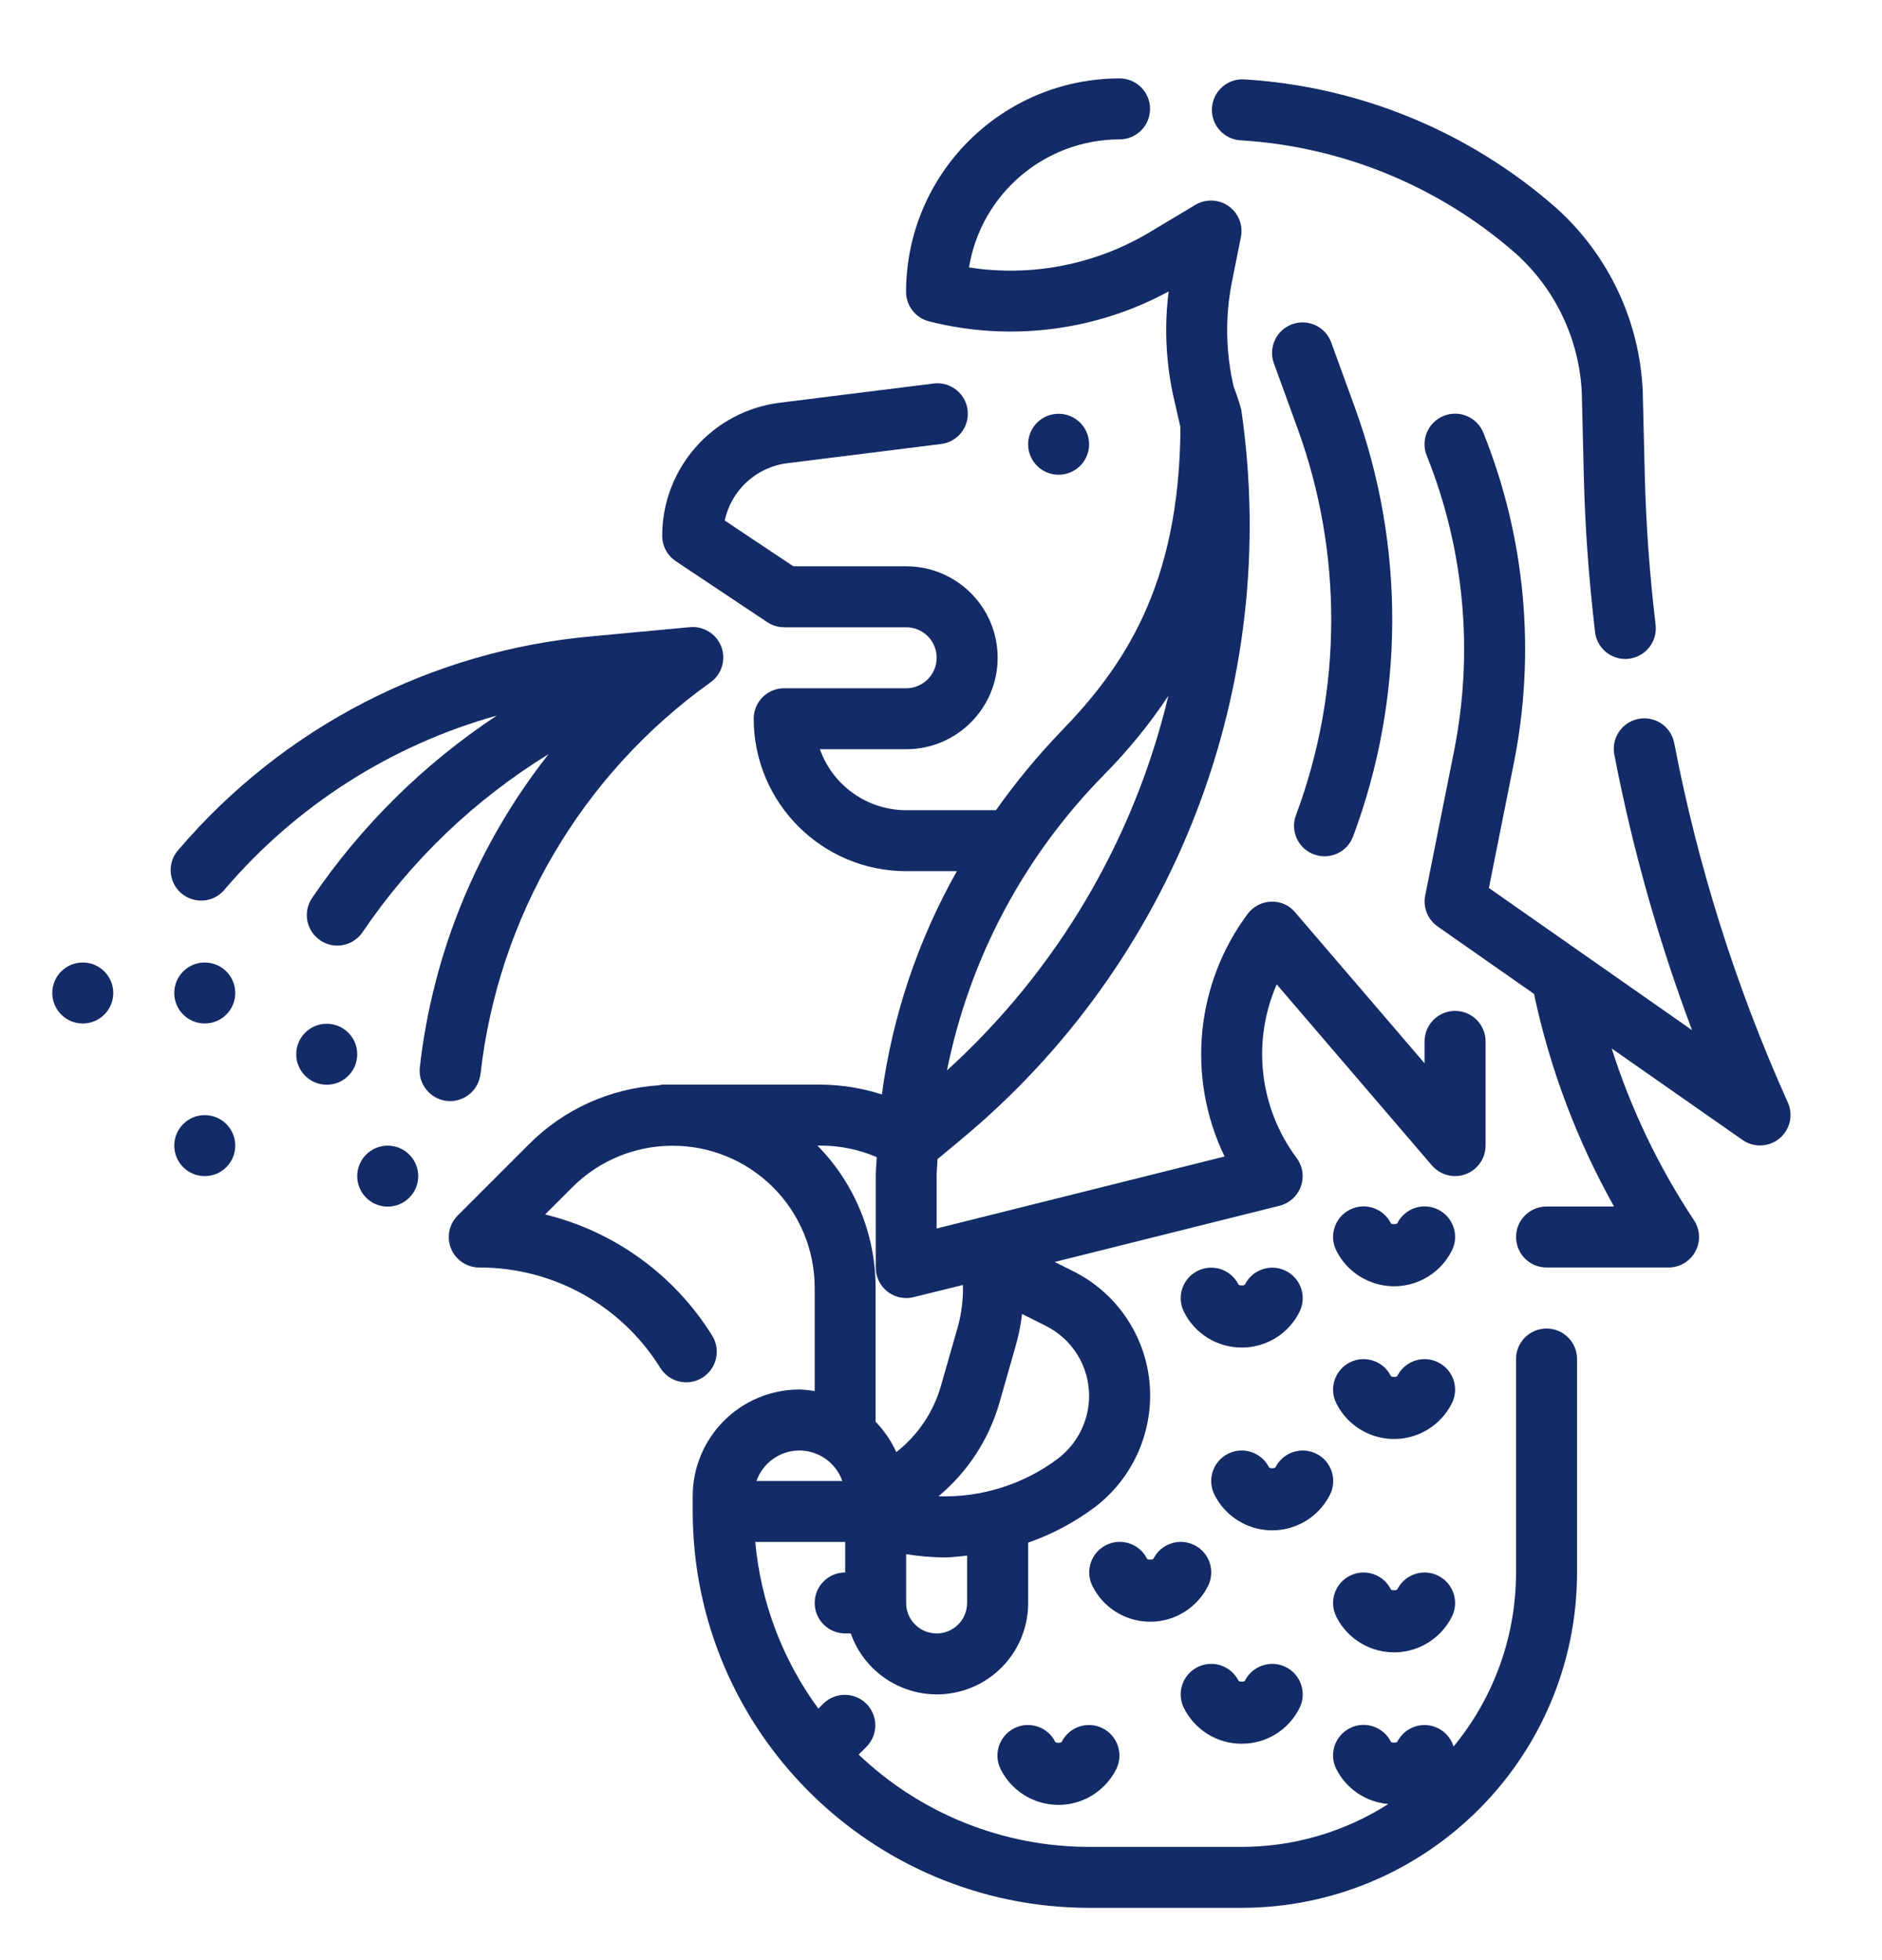 <svg xmlns="http://www.w3.org/2000/svg" width="72" height="75" viewBox="0 0 72 75" fill="none"><path d="M59.165 50.834C58.521 50.834 57.999 51.356 57.999 52V60.167C58.002 62.596 57.156 64.952 55.61 66.826C55.419 66.21 54.764 65.866 54.15 66.058C53.849 66.152 53.599 66.363 53.456 66.645C53.434 66.69 53.233 66.69 53.211 66.645C52.924 66.069 52.222 65.834 51.645 66.123C51.069 66.41 50.834 67.111 51.123 67.689C51.508 68.451 52.263 68.959 53.115 69.025C51.438 70.097 49.49 70.667 47.501 70.667H41.667C38.383 70.667 35.226 69.401 32.85 67.135L33.16 66.826C33.607 66.362 33.594 65.624 33.13 65.176C32.678 64.74 31.961 64.74 31.509 65.176L31.308 65.377C29.938 63.511 29.104 61.306 28.894 59H32.334V60.167C31.69 60.167 31.168 60.689 31.168 61.334C31.168 61.978 31.69 62.5 32.334 62.5H32.548C33.189 64.319 35.184 65.274 37.002 64.634C38.402 64.141 39.337 62.817 39.334 61.334V59.026C40.241 58.71 41.094 58.258 41.864 57.685C43.206 56.674 43.996 55.092 44.001 53.412C44.008 51.388 42.863 49.536 41.049 48.636L40.349 48.286L48.956 46.134C49.58 45.975 49.958 45.34 49.8 44.716C49.762 44.566 49.694 44.425 49.6 44.301C48.176 42.384 47.886 39.853 48.844 37.665L54.782 44.594C55.202 45.082 55.938 45.139 56.427 44.719C56.685 44.498 56.834 44.174 56.834 43.834V39.847C56.834 39.202 56.312 38.68 55.667 38.68C55.022 38.68 54.5 39.202 54.5 39.847V40.684L49.552 34.912C49.326 34.636 48.984 34.485 48.628 34.501C48.275 34.513 47.945 34.684 47.732 34.968C45.732 37.657 45.392 41.234 46.849 44.251L35.833 47.006V45.001C35.833 44.783 35.859 44.569 35.865 44.353L36.737 43.627C44.959 36.825 49.033 26.226 47.486 15.67C47.406 15.377 47.309 15.088 47.199 14.803C46.888 13.476 46.866 12.097 47.135 10.76L47.474 9.068C47.6 8.437 47.19 7.821 46.558 7.696C46.274 7.639 45.98 7.69 45.73 7.839L44.022 8.862C41.938 10.121 39.478 10.607 37.072 10.233C37.534 7.411 39.971 5.338 42.831 5.333C43.476 5.333 43.998 4.811 43.998 4.167C43.998 3.522 43.476 3 42.831 3C38.323 3.006 34.67 6.659 34.664 11.166C34.664 11.702 35.029 12.168 35.548 12.298C38.637 13.08 41.908 12.671 44.709 11.152C44.533 12.547 44.607 13.962 44.928 15.331L45.161 16.351C45.129 22.47 42.933 25.576 40.562 28.017C39.669 28.949 38.847 29.947 38.103 31.001H34.667C33.184 30.999 31.863 30.065 31.367 28.668H34.667C36.6 28.668 38.167 27.1 38.167 25.168C38.167 23.235 36.6 21.668 34.667 21.668H30.351L27.726 19.918C27.975 18.753 28.935 17.872 30.117 17.724L35.977 16.992C36.619 16.928 37.085 16.355 37.021 15.715C36.957 15.073 36.384 14.607 35.744 14.671C35.725 14.672 35.707 14.675 35.688 14.678L29.829 15.41C27.262 15.732 25.336 17.914 25.334 20.501C25.334 20.89 25.53 21.255 25.853 21.472L29.353 23.806C29.546 23.933 29.77 24.001 30.001 24.001H34.667C35.312 24.001 35.834 24.523 35.834 25.168C35.834 25.812 35.312 26.334 34.667 26.334H30.001C29.356 26.334 28.834 26.856 28.834 27.501C28.839 30.721 31.448 33.33 34.667 33.334H36.607C35.118 35.974 34.144 38.873 33.737 41.877C32.982 41.633 32.194 41.507 31.401 41.501H25.334C25.292 41.507 25.25 41.515 25.207 41.527C23.334 41.647 21.569 42.446 20.243 43.776L17.511 46.508C17.055 46.964 17.055 47.703 17.511 48.158C17.729 48.377 18.025 48.499 18.334 48.499C21.153 48.49 23.775 49.944 25.261 52.34C25.603 52.889 26.325 53.055 26.871 52.714C27.418 52.372 27.586 51.65 27.245 51.104C25.802 48.782 23.509 47.118 20.854 46.469L21.897 45.426C24.022 43.307 27.462 43.312 29.581 45.435C30.596 46.453 31.166 47.831 31.168 49.268V53.227C30.975 53.193 30.78 53.173 30.584 53.167C28.33 53.167 26.501 54.996 26.501 57.25V57.834C26.511 66.206 33.295 72.99 41.667 73H47.501C54.585 72.991 60.325 67.251 60.334 60.167V52C60.334 51.356 59.812 50.834 59.167 50.834H59.165ZM36.999 61.334C36.999 61.978 36.477 62.5 35.833 62.5C35.188 62.5 34.666 61.978 34.666 61.334V59.467C35.15 59.546 35.64 59.588 36.132 59.592C36.423 59.592 36.715 59.549 36.999 59.522V61.334ZM41.666 53.413C41.663 54.36 41.218 55.249 40.463 55.82C39.149 56.801 37.54 57.306 35.903 57.252C37.023 56.32 37.835 55.072 38.236 53.672L38.877 51.426C38.981 51.05 39.057 50.665 39.102 50.277L40.003 50.729C41.024 51.235 41.669 52.276 41.666 53.415V53.413ZM42.239 29.643C43.155 28.717 43.979 27.707 44.699 26.623C43.382 32.144 40.431 37.14 36.228 40.958C37.088 36.682 39.176 32.751 42.239 29.645V29.643ZM31.399 43.834C32.136 43.834 32.864 43.986 33.54 44.274C33.533 44.516 33.504 44.756 33.504 45.001V48.501C33.504 49.145 34.026 49.667 34.67 49.667C34.767 49.667 34.861 49.656 34.953 49.632L36.839 49.166C36.853 49.712 36.786 50.259 36.639 50.786L35.996 53.03C35.71 54.033 35.112 54.92 34.29 55.562C34.094 55.131 33.826 54.739 33.498 54.401V49.268C33.498 47.235 32.699 45.282 31.273 43.834H31.398H31.399ZM30.583 55.5C31.322 55.503 31.978 55.97 32.225 56.667H28.939C29.186 55.97 29.843 55.503 30.581 55.5H30.583Z" fill="#132B66"></path><path d="M47.463 5.369C51.347 5.605 55.044 7.123 57.974 9.686C59.507 11.058 60.423 12.989 60.516 15.043L60.593 18.234C60.638 20.146 60.783 22.147 61.022 24.184C61.09 24.77 61.588 25.214 62.178 25.214C62.225 25.214 62.272 25.211 62.317 25.205C62.957 25.129 63.413 24.55 63.339 23.91C63.106 21.946 62.969 20.016 62.925 18.177L62.846 14.959C62.727 12.265 61.525 9.734 59.514 7.937C56.196 5.029 52.007 3.306 47.601 3.037C46.957 2.999 46.404 3.491 46.366 4.135C46.328 4.78 46.819 5.333 47.464 5.37L47.463 5.369Z" fill="#132B66"></path><path d="M50.266 32.691C50.869 32.915 51.54 32.609 51.766 32.005C53.738 26.716 53.763 20.899 51.835 15.594L50.929 13.104C50.709 12.499 50.039 12.185 49.433 12.407C48.828 12.627 48.514 13.297 48.736 13.903L49.641 16.393C51.38 21.176 51.358 26.423 49.58 31.192C49.355 31.795 49.662 32.468 50.266 32.692V32.691Z" fill="#132B66"></path><path d="M68.397 42.184C66.419 37.785 64.961 33.169 64.051 28.431C63.928 27.798 63.317 27.384 62.684 27.507C62.051 27.629 61.637 28.24 61.76 28.873C62.451 32.465 63.446 35.991 64.732 39.417L56.961 33.977L57.911 29.219C58.763 24.977 58.361 20.578 56.751 16.562C56.511 15.964 55.832 15.672 55.233 15.912C54.635 16.151 54.343 16.83 54.582 17.43C56.024 21.024 56.386 24.962 55.623 28.761L54.524 34.264C54.433 34.718 54.62 35.183 54.999 35.449L58.687 38.03C59.292 40.879 60.323 43.622 61.748 46.164H59.167C58.522 46.164 58 46.686 58 47.331C58 47.975 58.522 48.498 59.167 48.498H63.834C64.478 48.498 65 47.975 65 47.331C65 47.1 64.932 46.874 64.803 46.683C63.456 44.651 62.397 42.441 61.659 40.118L66.664 43.618C67.192 43.987 67.92 43.859 68.289 43.331C68.525 42.994 68.566 42.558 68.397 42.183V42.186V42.184Z" fill="#132B66"></path><path d="M47.499 51.56C48.438 51.566 49.299 51.035 49.716 50.194C50.003 49.618 49.77 48.916 49.194 48.627C48.617 48.34 47.916 48.574 47.627 49.15C47.605 49.195 47.404 49.195 47.382 49.15C47.095 48.574 46.394 48.339 45.816 48.627C45.24 48.915 45.005 49.616 45.294 50.194C45.71 51.031 46.564 51.56 47.499 51.56Z" fill="#132B66"></path><path d="M55.021 52.127C54.445 51.839 53.744 52.074 53.456 52.65C53.434 52.695 53.233 52.695 53.211 52.65C52.924 52.074 52.222 51.839 51.645 52.127C51.069 52.415 50.834 53.116 51.123 53.694C51.734 54.914 53.219 55.409 54.441 54.798C54.919 54.559 55.305 54.171 55.545 53.694C55.833 53.118 55.599 52.416 55.023 52.129L55.021 52.127Z" fill="#132B66"></path><path d="M55.021 46.284C54.445 45.995 53.744 46.23 53.456 46.806C53.434 46.851 53.233 46.851 53.211 46.806C52.924 46.23 52.222 45.995 51.645 46.284C51.069 46.571 50.834 47.273 51.123 47.85C51.734 49.071 53.219 49.565 54.441 48.954C54.919 48.715 55.305 48.327 55.545 47.85C55.833 47.274 55.599 46.572 55.023 46.285L55.021 46.284Z" fill="#132B66"></path><path d="M50.882 57.19C51.17 56.614 50.936 55.912 50.36 55.624C49.784 55.336 49.083 55.57 48.794 56.146C48.772 56.191 48.571 56.191 48.549 56.146C48.262 55.57 47.56 55.335 46.983 55.624C46.407 55.911 46.172 56.612 46.461 57.19C47.072 58.41 48.556 58.905 49.778 58.294C50.257 58.055 50.643 57.667 50.882 57.19Z" fill="#132B66"></path><path d="M46.216 60.686C46.503 60.11 46.27 59.408 45.694 59.12C45.118 58.832 44.416 59.066 44.127 59.642C44.106 59.687 43.904 59.687 43.883 59.642C43.595 59.066 42.894 58.831 42.316 59.12C41.74 59.407 41.505 60.108 41.794 60.686C42.405 61.907 43.89 62.401 45.112 61.79C45.59 61.551 45.977 61.163 46.216 60.686Z" fill="#132B66"></path><path d="M55.021 60.291C54.445 60.003 53.744 60.238 53.456 60.814C53.434 60.859 53.233 60.859 53.211 60.814C52.924 60.238 52.222 60.003 51.645 60.291C51.069 60.579 50.834 61.28 51.123 61.858C51.734 63.078 53.219 63.573 54.441 62.962C54.919 62.722 55.305 62.335 55.545 61.858C55.833 61.282 55.599 60.58 55.023 60.293L55.021 60.291Z" fill="#132B66"></path><path d="M47.499 66.72C48.438 66.726 49.299 66.195 49.716 65.354C50.003 64.778 49.77 64.076 49.194 63.788C48.617 63.5 47.916 63.734 47.627 64.31C47.605 64.355 47.404 64.355 47.382 64.31C47.095 63.734 46.394 63.499 45.816 63.788C45.24 64.075 45.005 64.776 45.294 65.354C45.71 66.191 46.564 66.72 47.499 66.72Z" fill="#132B66"></path><path d="M40.616 66.65C40.594 66.695 40.393 66.695 40.371 66.65C40.084 66.073 39.382 65.839 38.805 66.127C38.228 66.415 37.994 67.116 38.282 67.694C38.894 68.914 40.378 69.409 41.6 68.798C42.078 68.558 42.465 68.171 42.704 67.694C42.991 67.118 42.758 66.416 42.182 66.127C41.606 65.84 40.904 66.073 40.616 66.65Z" fill="#132B66"></path><path d="M40.499 18.165C41.144 18.165 41.666 17.643 41.666 16.999C41.666 16.354 41.144 15.832 40.499 15.832C39.855 15.832 39.333 16.354 39.333 16.999C39.333 17.643 39.855 18.165 40.499 18.165Z" fill="#132B66"></path><path d="M18.383 41.102C19.056 35.085 22.253 29.637 27.176 26.113C27.703 25.743 27.829 25.014 27.458 24.487C27.217 24.145 26.81 23.958 26.393 23.997L22.648 24.347C16.515 24.891 10.839 27.82 6.839 32.502C6.401 32.976 6.43 33.714 6.904 34.15C7.378 34.588 8.116 34.558 8.552 34.084C8.573 34.063 8.592 34.041 8.609 34.017C11.34 30.822 14.96 28.511 19.008 27.379C16.218 29.224 13.817 31.595 11.938 34.361C11.578 34.895 11.718 35.62 12.252 35.98C12.443 36.111 12.67 36.181 12.902 36.181C13.29 36.181 13.653 35.989 13.871 35.667C15.733 32.918 18.158 30.596 20.987 28.856C18.262 32.314 16.555 36.464 16.061 40.839C15.992 41.478 16.453 42.051 17.09 42.123C17.134 42.129 17.178 42.131 17.222 42.131C17.814 42.131 18.311 41.688 18.38 41.1L18.383 41.102Z" fill="#132B66"></path><path d="M12.5 41.505C13.144 41.505 13.666 40.983 13.666 40.339C13.666 39.694 13.144 39.172 12.5 39.172C11.855 39.172 11.333 39.694 11.333 40.339C11.333 40.983 11.855 41.505 12.5 41.505Z" fill="#132B66"></path><path d="M14.833 46.169C15.477 46.169 16 45.647 16 45.003C16 44.358 15.477 43.836 14.833 43.836C14.189 43.836 13.666 44.358 13.666 45.003C13.666 45.647 14.189 46.169 14.833 46.169Z" fill="#132B66"></path><path d="M7.833 39.161C8.478 39.161 9 38.639 9 37.995C9 37.35 8.478 36.828 7.833 36.828C7.189 36.828 6.667 37.35 6.667 37.995C6.667 38.639 7.189 39.161 7.833 39.161Z" fill="#132B66"></path><path d="M7.833 45.001C8.478 45.001 9 44.479 9 43.835C9 43.19 8.478 42.668 7.833 42.668C7.189 42.668 6.667 43.19 6.667 43.835C6.667 44.479 7.189 45.001 7.833 45.001Z" fill="#132B66"></path><path d="M3.167 39.161C3.811 39.161 4.333 38.639 4.333 37.995C4.333 37.35 3.811 36.828 3.167 36.828C2.522 36.828 2 37.35 2 37.995C2 38.639 2.522 39.161 3.167 39.161Z" fill="#132B66"></path></svg>